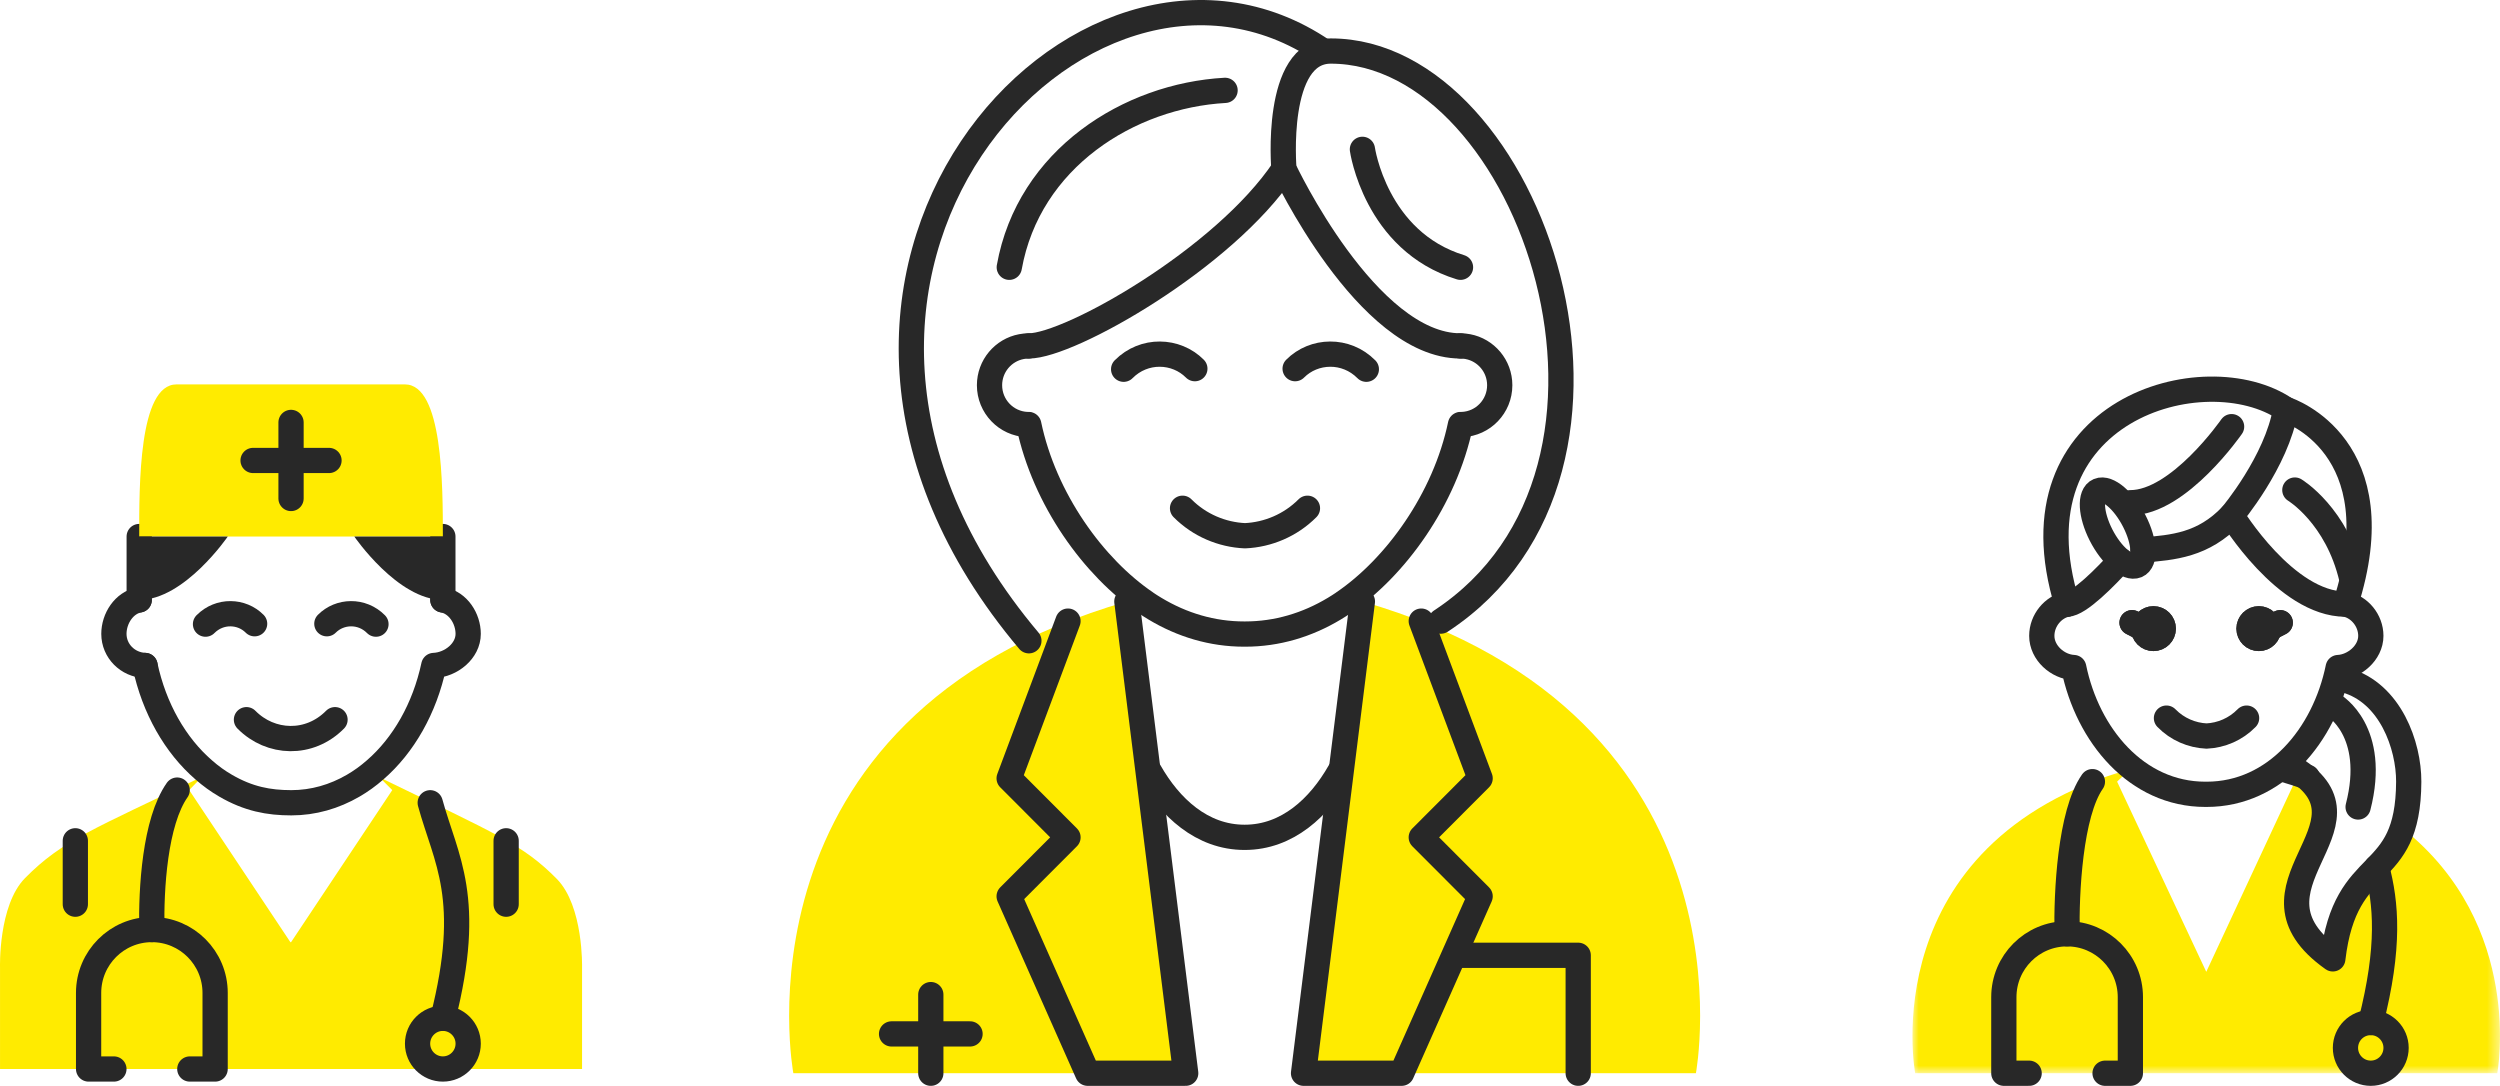 <?xml version="1.0" encoding="UTF-8"?>
<svg xmlns="http://www.w3.org/2000/svg" xmlns:xlink="http://www.w3.org/1999/xlink" width="198px" height="86px" viewBox="0 0 198 86" version="1.1">
  <title>illu-KSBL-Aerzte</title>
  <defs>
    <polygon id="path-1" points="0 0 46.533 0 46.533 24.098 0 24.098"></polygon>
  </defs>
  <g id="–-Jobs/Home-⚠️" stroke="none" stroke-width="1" fill="none" fill-rule="evenodd">
    <g id="Jobs-Home-XL-LG" transform="translate(-571, -3977)">
      <g id="Group-10" transform="translate(533, 3639)">
        <g id="Group-19" transform="translate(1, 176)">
          <g id="illu-KSBL-Aerzte" transform="translate(37, 163)">
            <path d="M103.241,84 L104.71,72.22 L107.903,46.636 C139.622,55.818 134.316,84 134.316,84 L62.833,84 C62.833,84 57.527,55.818 89.247,46.636 L92.271,70.877 L93.908,84 L103.241,84 Z" id="Fill-1" fill="#FFEB00" fill-rule="nonzero"></path>
            <g id="Group-5" transform="translate(151.467, 59.902)">
              <mask id="mask-2" fill="white">
                <use xlink:href="#path-1"></use>
              </mask>
              <g id="Clip-4"></g>
              <path d="M39.304,1.004 C39.273,9.226 34.293,6.498 33.291,15.04 C25.274,9.372 37.392,4.518 30.285,0 L30.285,1.004 L23.27,16.066 L16.207,1.004 L17.251,0 C-3.207,5.922 0.215,24.098 0.215,24.098 L46.318,24.098 C46.318,24.098 48.523,12.37 38.793,4.689" id="Fill-3" fill="#FFEB00" fill-rule="nonzero" mask="url(#mask-2)"></path>
            </g>
            <path d="M14.985,61.575 L23.001,73.624 L23.05,73.624 L31.067,61.575 L30.065,60.571 C39.331,65.059 41.416,65.891 44.094,68.604 C46.226,70.765 46.099,75.626 46.099,75.632 L46.099,83.665 L0.002,83.665 L0.002,75.632 C0.002,75.626 -0.147,70.705 1.984,68.544 C4.956,65.534 7.408,64.679 16.011,60.512 L14.985,61.575 Z" id="Fill-6" fill="#FFEB00" fill-rule="nonzero"></path>
            <path d="M91.049,60.118 C92.651,62.935 95.183,65.317 98.569,65.317 L98.575,65.317 L98.58,65.317 C101.967,65.317 104.499,62.935 106.1,60.118" id="Stroke-8" stroke="#282828" stroke-width="2" stroke-linecap="round" stroke-linejoin="round"></path>
            <line x1="73.72" y1="77.772" x2="73.72" y2="84" id="Stroke-10" stroke="#282828" stroke-width="2" stroke-linecap="round" stroke-linejoin="round"></line>
            <line x1="70.612" y1="80.886" x2="76.827" y2="80.886" id="Stroke-12" stroke="#282828" stroke-width="2" stroke-linecap="round" stroke-linejoin="round"></line>
            <polyline id="Stroke-14" stroke="#282828" stroke-width="2" stroke-linecap="round" stroke-linejoin="round" points="112.564 48.192 117.226 60.647 112.564 65.318 117.226 69.988 111.01 84 103.241 84 104.71 72.22 107.902 46.635"></polyline>
            <polyline id="Stroke-16" stroke="#282828" stroke-width="2" stroke-linecap="round" stroke-linejoin="round" points="84.585 48.192 79.924 60.647 84.585 65.318 79.924 69.988 86.14 84 93.908 84 92.272 70.877 89.247 46.635"></polyline>
            <polyline id="Stroke-18" stroke="#282828" stroke-width="2" stroke-linecap="round" stroke-linejoin="round" points="115.671 74.659 124.994 74.659 124.994 84"></polyline>
            <path d="M81.478,32.623 C82.712,38.55 86.639,43.954 90.749,46.74 L90.749,46.745 C90.986,46.905 91.223,47.058 91.467,47.203 C93.618,48.498 96.008,49.218 98.536,49.218 L98.57,49.218 L98.575,49.218 L98.58,49.218 L98.614,49.218 C101.141,49.218 103.531,48.498 105.683,47.203 C105.925,47.058 106.164,46.905 106.4,46.745 L106.4,46.74 C110.511,43.954 114.438,38.55 115.671,32.623" id="Stroke-20" stroke="#282828" stroke-width="2" stroke-linecap="round" stroke-linejoin="round"></path>
            <path d="M115.671,26.396 C115.869,26.396 116.064,26.414 116.253,26.452 C117.69,26.722 118.779,27.988 118.779,29.511 C118.779,31.186 117.46,32.553 115.81,32.623" id="Stroke-22" stroke="#282828" stroke-width="2" stroke-linecap="round" stroke-linejoin="round"></path>
            <path d="M81.478,26.396 C81.281,26.396 81.085,26.414 80.897,26.452 C79.46,26.722 78.37,27.988 78.37,29.511 C78.37,31.186 79.689,32.553 81.34,32.623" id="Stroke-24" stroke="#282828" stroke-width="2" stroke-linecap="round" stroke-linejoin="round"></path>
            <path d="M93.657,39.253 C94.995,40.6 96.782,41.35 98.603,41.431 C100.424,41.35 102.211,40.6 103.551,39.253" id="Stroke-26" stroke="#282828" stroke-width="2" stroke-linecap="round" stroke-linejoin="round"></path>
            <path d="M108.214,28.244 C106.597,26.612 104.058,26.702 102.574,28.198" id="Stroke-28" stroke="#282828" stroke-width="2" stroke-linecap="round" stroke-linejoin="round"></path>
            <path d="M88.992,28.244 C90.607,26.612 93.148,26.702 94.633,28.198" id="Stroke-30" stroke="#282828" stroke-width="2" stroke-linecap="round" stroke-linejoin="round"></path>
            <path d="M115.671,26.396 C108.265,26.396 101.687,12.384 101.687,12.384 C101.687,12.384 100.891,3.042 105.396,3.042 C121.276,3.042 132.505,36.126 114.117,48.192" id="Stroke-32" stroke="#282828" stroke-width="2" stroke-linecap="round" stroke-linejoin="round"></path>
            <path d="M104.795,3.043 C85.761,-9.931 57.276,21.029 81.488,49.749" id="Stroke-34" stroke="#282828" stroke-width="2" stroke-linecap="round" stroke-linejoin="round"></path>
            <path d="M97.026,6.156 C89.438,6.578 81.473,11.549 79.934,20.169" id="Stroke-36" stroke="#282828" stroke-width="2" stroke-linecap="round" stroke-linejoin="round"></path>
            <path d="M101.688,12.384 C96.96,19.474 84.723,26.396 81.488,26.396" id="Stroke-38" stroke="#282828" stroke-width="2" stroke-linecap="round" stroke-linejoin="round"></path>
            <path d="M107.903,10.827 C107.903,10.827 108.939,18.108 115.672,20.168" id="Stroke-40" stroke="#282828" stroke-width="2" stroke-linecap="round" stroke-linejoin="round"></path>
            <path d="M182.744,60.555 C182.102,60.314 181.442,60.103 180.75,59.902" id="Stroke-42" stroke="#282828" stroke-width="2" stroke-linecap="round" stroke-linejoin="round"></path>
            <path d="M189.769,81.992 C189.769,83.101 188.872,84 187.765,84 C186.658,84 185.76,83.101 185.76,81.992 C185.76,80.882 186.658,79.984 187.765,79.984 C188.872,79.984 189.769,80.882 189.769,81.992 Z" id="Stroke-44" stroke="#282828" stroke-width="2" stroke-linecap="round" stroke-linejoin="round"></path>
            <path d="M188.235,67.693 C188.987,70.535 189.299,73.959 187.764,79.983" id="Stroke-46" stroke="#282828" stroke-width="2" stroke-linecap="round" stroke-linejoin="round"></path>
            <path d="M163.714,72.955 C163.644,69.732 163.957,63.416 165.719,60.906" id="Stroke-48" stroke="#282828" stroke-width="2" stroke-linecap="round" stroke-linejoin="round"></path>
            <path d="M160.708,84 L158.704,84 L158.704,77.975 C158.704,75.202 160.948,72.955 163.714,72.955 C166.481,72.955 168.725,75.202 168.725,77.975 L168.725,84 L166.721,84" id="Stroke-50" stroke="#282828" stroke-width="2" stroke-linecap="round" stroke-linejoin="round"></path>
            <line x1="163.956" y1="46.607" x2="163.956" y2="46.6" id="Stroke-52" stroke="#282828" stroke-width="2" stroke-linecap="round" stroke-linejoin="round"></line>
            <path d="M185.76,52.873 C189.328,53.877 190.782,58.06 190.771,60.906 C190.74,69.126 185.76,66.399 184.758,74.942 C176.742,69.274 188.859,64.42 181.752,59.902" id="Stroke-54" stroke="#282828" stroke-width="2" stroke-linecap="round" stroke-linejoin="round"></path>
            <path d="M185.76,46.848 C186.865,47.066 187.77,48.133 187.77,49.361 C187.77,50.71 186.452,51.812 185.186,51.869 C184.087,57.232 180.214,61.91 174.763,61.91 L174.741,61.91 L174.717,61.91 L174.713,61.91 L174.708,61.91 L174.684,61.91 L174.662,61.91 C169.212,61.91 165.339,57.232 164.239,51.869 C162.974,51.812 161.71,50.709 161.71,49.359 C161.71,48.131 162.61,47.066 163.714,46.848" id="Stroke-56" stroke="#282828" stroke-width="2" stroke-linecap="round" stroke-linejoin="round"></path>
            <path d="M171.583,55.875 C172.441,56.754 173.589,57.241 174.757,57.294 C175.925,57.241 177.072,56.754 177.93,55.875" id="Stroke-58" stroke="#282828" stroke-width="2" stroke-linecap="round" stroke-linejoin="round"></path>
            <path d="M185.76,46.848 C181.009,46.848 176.742,39.82 176.742,39.82 C176.742,39.82 180.322,35.574 181.024,31.412 C181.272,31.495 189.792,34.354 185.76,46.848" id="Stroke-60" stroke="#282828" stroke-width="2" stroke-linecap="round" stroke-linejoin="round"></path>
            <path d="M163.714,46.848 C164.656,46.848 166.761,44.699 167.953,43.384" id="Stroke-62" stroke="#282828" stroke-width="2" stroke-linecap="round" stroke-linejoin="round"></path>
            <path d="M169.727,42.561 C172.102,42.36 174.487,42.189 176.742,39.82" id="Stroke-64" stroke="#282828" stroke-width="2" stroke-linecap="round" stroke-linejoin="round"></path>
            <path d="M181.023,31.412 C174.683,27.084 158.962,31.394 163.714,46.848" id="Stroke-66" stroke="#282828" stroke-width="2" stroke-linecap="round" stroke-linejoin="round"></path>
            <path d="M169.042,40.277 C169.876,41.912 169.96,43.483 169.229,43.786 C168.503,44.087 167.236,43.007 166.401,41.371 C165.569,39.735 165.485,38.164 166.214,37.862 C166.942,37.561 168.209,38.641 169.042,40.277 Z" id="Stroke-68" stroke="#282828" stroke-width="2" stroke-linecap="round" stroke-linejoin="round"></path>
            <path d="M176.742,32.791 C176.742,32.791 172.573,38.816 168.725,38.816" id="Stroke-70" stroke="#282828" stroke-width="2" stroke-linecap="round" stroke-linejoin="round"></path>
            <path d="M181.752,37.812 C181.752,37.812 185.092,39.82 186.262,44.84" id="Stroke-72" stroke="#282828" stroke-width="2" stroke-linecap="round" stroke-linejoin="round"></path>
            <path d="M184.842,54.871 C184.842,54.871 188.312,56.89 186.763,62.914" id="Stroke-74" stroke="#282828" stroke-width="2" stroke-linecap="round" stroke-linejoin="round"></path>
            <path d="M179.679,48.787 C179.679,48.356 179.33,48.008 178.901,48.008 C178.47,48.008 178.121,48.356 178.121,48.787 C178.121,49.218 178.47,49.566 178.901,49.566 C179.33,49.566 179.679,49.218 179.679,48.787" id="Fill-76" stroke="#282828" stroke-width="2" stroke-linecap="round" stroke-linejoin="round"></path>
            <path d="M179.679,48.787 C179.679,48.356 179.33,48.008 178.901,48.008 C178.47,48.008 178.121,48.356 178.121,48.787 C178.121,49.218 178.47,49.566 178.901,49.566 C179.33,49.566 179.679,49.218 179.679,48.787 Z" id="Stroke-78" stroke="#282828" stroke-width="2" stroke-linecap="round" stroke-linejoin="round"></path>
            <path d="M169.772,48.787 C169.772,48.356 170.122,48.008 170.552,48.008 C170.981,48.008 171.331,48.356 171.331,48.787 C171.331,49.218 170.981,49.566 170.552,49.566 C170.122,49.566 169.772,49.218 169.772,48.787" id="Fill-80" stroke="#282828" stroke-width="2" stroke-linecap="round" stroke-linejoin="round"></path>
            <path d="M169.772,48.787 C169.772,48.356 170.122,48.008 170.552,48.008 C170.981,48.008 171.331,48.356 171.331,48.787 C171.331,49.218 170.981,49.566 170.552,49.566 C170.122,49.566 169.772,49.218 169.772,48.787 Z" id="Stroke-82" stroke="#282828" stroke-width="2" stroke-linecap="round" stroke-linejoin="round"></path>
            <g id="Group-87" transform="translate(179.636, 48.05)" stroke="#282828" stroke-linecap="round" stroke-linejoin="round" stroke-width="2">
              <line x1="0.044" y1="0.737" x2="0.959" y2="0.267" id="Fill-84"></line>
              <line x1="0.044" y1="0.737" x2="0.959" y2="0.267" id="Stroke-86"></line>
            </g>
            <g id="Group-91" transform="translate(168.814, 48.05)" stroke="#282828" stroke-linecap="round" stroke-linejoin="round" stroke-width="2">
              <line x1="0.959" y1="0.737" x2="0.044" y2="0.267" id="Fill-88"></line>
              <line x1="0.959" y1="0.737" x2="0.044" y2="0.267" id="Stroke-90"></line>
            </g>
            <line x1="35.075" y1="46.514" x2="35.075" y2="41.493" id="Stroke-92" stroke="#282828" stroke-width="2" stroke-linecap="round" stroke-linejoin="round"></line>
            <line x1="11.025" y1="46.514" x2="11.025" y2="41.493" id="Stroke-94" stroke="#282828" stroke-width="2" stroke-linecap="round" stroke-linejoin="round"></line>
            <path d="M35.075,46.514 C36.271,46.73 37.08,47.979 37.08,49.203 C37.08,50.557 35.728,51.651 34.357,51.706 C33.63,55.112 31.955,58.031 29.707,59.977 C29.159,60.458 28.582,60.875 27.974,61.226 C26.484,62.093 24.823,62.579 23.07,62.579 C21.283,62.579 19.674,62.277 17.868,61.226 C17.26,60.875 16.683,60.458 16.137,59.977 C13.888,58.031 12.213,55.112 11.486,51.706" id="Stroke-96" stroke="#282828" stroke-width="2" stroke-linecap="round" stroke-linejoin="round"></path>
            <path d="M11.025,46.514 C9.83,46.731 9.021,47.979 9.021,49.203 C9.021,50.557 10.114,51.651 11.486,51.706" id="Stroke-98" stroke="#282828" stroke-width="2" stroke-linecap="round" stroke-linejoin="round"></path>
            <path d="M19.519,55.999 C21.429,57.936 24.511,58.049 26.534,55.999" id="Stroke-100" stroke="#282828" stroke-width="2" stroke-linecap="round" stroke-linejoin="round"></path>
            <path d="M29.776,48.432 C28.662,47.307 26.91,47.368 25.887,48.4" id="Stroke-102" stroke="#282828" stroke-width="2" stroke-linecap="round" stroke-linejoin="round"></path>
            <path d="M16.276,48.432 C17.391,47.307 19.142,47.368 20.166,48.4" id="Stroke-104" stroke="#282828" stroke-width="2" stroke-linecap="round" stroke-linejoin="round"></path>
            <path d="M29.063,41.493 L35.075,41.493 C35.075,37.477 35.072,29.444 32.069,29.444 L23.087,29.444 L23.026,29.444 L22.964,29.444 L13.982,29.444 C10.979,29.444 11.025,37.477 11.025,41.493 L16.989,41.493 L29.063,41.493 Z" id="Fill-106" fill="#FFEB00" fill-rule="nonzero"></path>
            <path d="M28.061,41.493 C28.061,41.493 31.492,46.514 35.075,46.514 L35.075,41.493 L28.061,41.493 Z" id="Fill-108" fill="#282828" fill-rule="nonzero"></path>
            <path d="M11.025,46.514 C14.608,46.514 18.04,41.493 18.04,41.493 L11.025,41.493 L11.025,46.514 Z" id="Fill-110" fill="#282828" fill-rule="nonzero"></path>
            <line x1="40.086" y1="65.591" x2="40.086" y2="70.612" id="Stroke-112" stroke="#282828" stroke-width="2" stroke-linecap="round" stroke-linejoin="round"></line>
            <line x1="5.966" y1="65.591" x2="5.966" y2="70.612" id="Stroke-114" stroke="#282828" stroke-width="2" stroke-linecap="round" stroke-linejoin="round"></line>
            <line x1="23.05" y1="32.456" x2="23.05" y2="38.481" id="Stroke-116" stroke="#282828" stroke-width="2" stroke-linecap="round" stroke-linejoin="round"></line>
            <line x1="26.057" y1="35.469" x2="20.044" y2="35.469" id="Stroke-118" stroke="#282828" stroke-width="2" stroke-linecap="round" stroke-linejoin="round"></line>
            <path d="M37.08,81.657 C37.08,82.767 36.182,83.665 35.075,83.665 C33.968,83.665 33.071,82.767 33.071,81.657 C33.071,80.549 33.968,79.649 35.075,79.649 C36.182,79.649 37.08,80.549 37.08,81.657 Z" id="Stroke-120" stroke="#282828" stroke-width="2" stroke-linecap="round" stroke-linejoin="round"></path>
            <path d="M35.075,79.649 C37.497,70.11 35.31,67.098 34.073,62.579" id="Stroke-122" stroke="#282828" stroke-width="2" stroke-linecap="round" stroke-linejoin="round"></path>
            <path d="M12.027,72.62 C11.957,69.397 12.27,64.085 14.031,61.575" id="Stroke-124" stroke="#282828" stroke-width="2" stroke-linecap="round" stroke-linejoin="round"></path>
            <path d="M9.021,83.665 L7.017,83.665 L7.017,77.641 C7.017,74.868 9.259,72.62 12.027,72.62 C14.795,72.62 17.038,74.868 17.038,77.641 L17.038,83.665 L15.033,83.665" id="Stroke-126" stroke="#282828" stroke-width="2" stroke-linecap="round" stroke-linejoin="round"></path>
          </g>
        </g>
      </g>
    </g>
  </g>
</svg>
